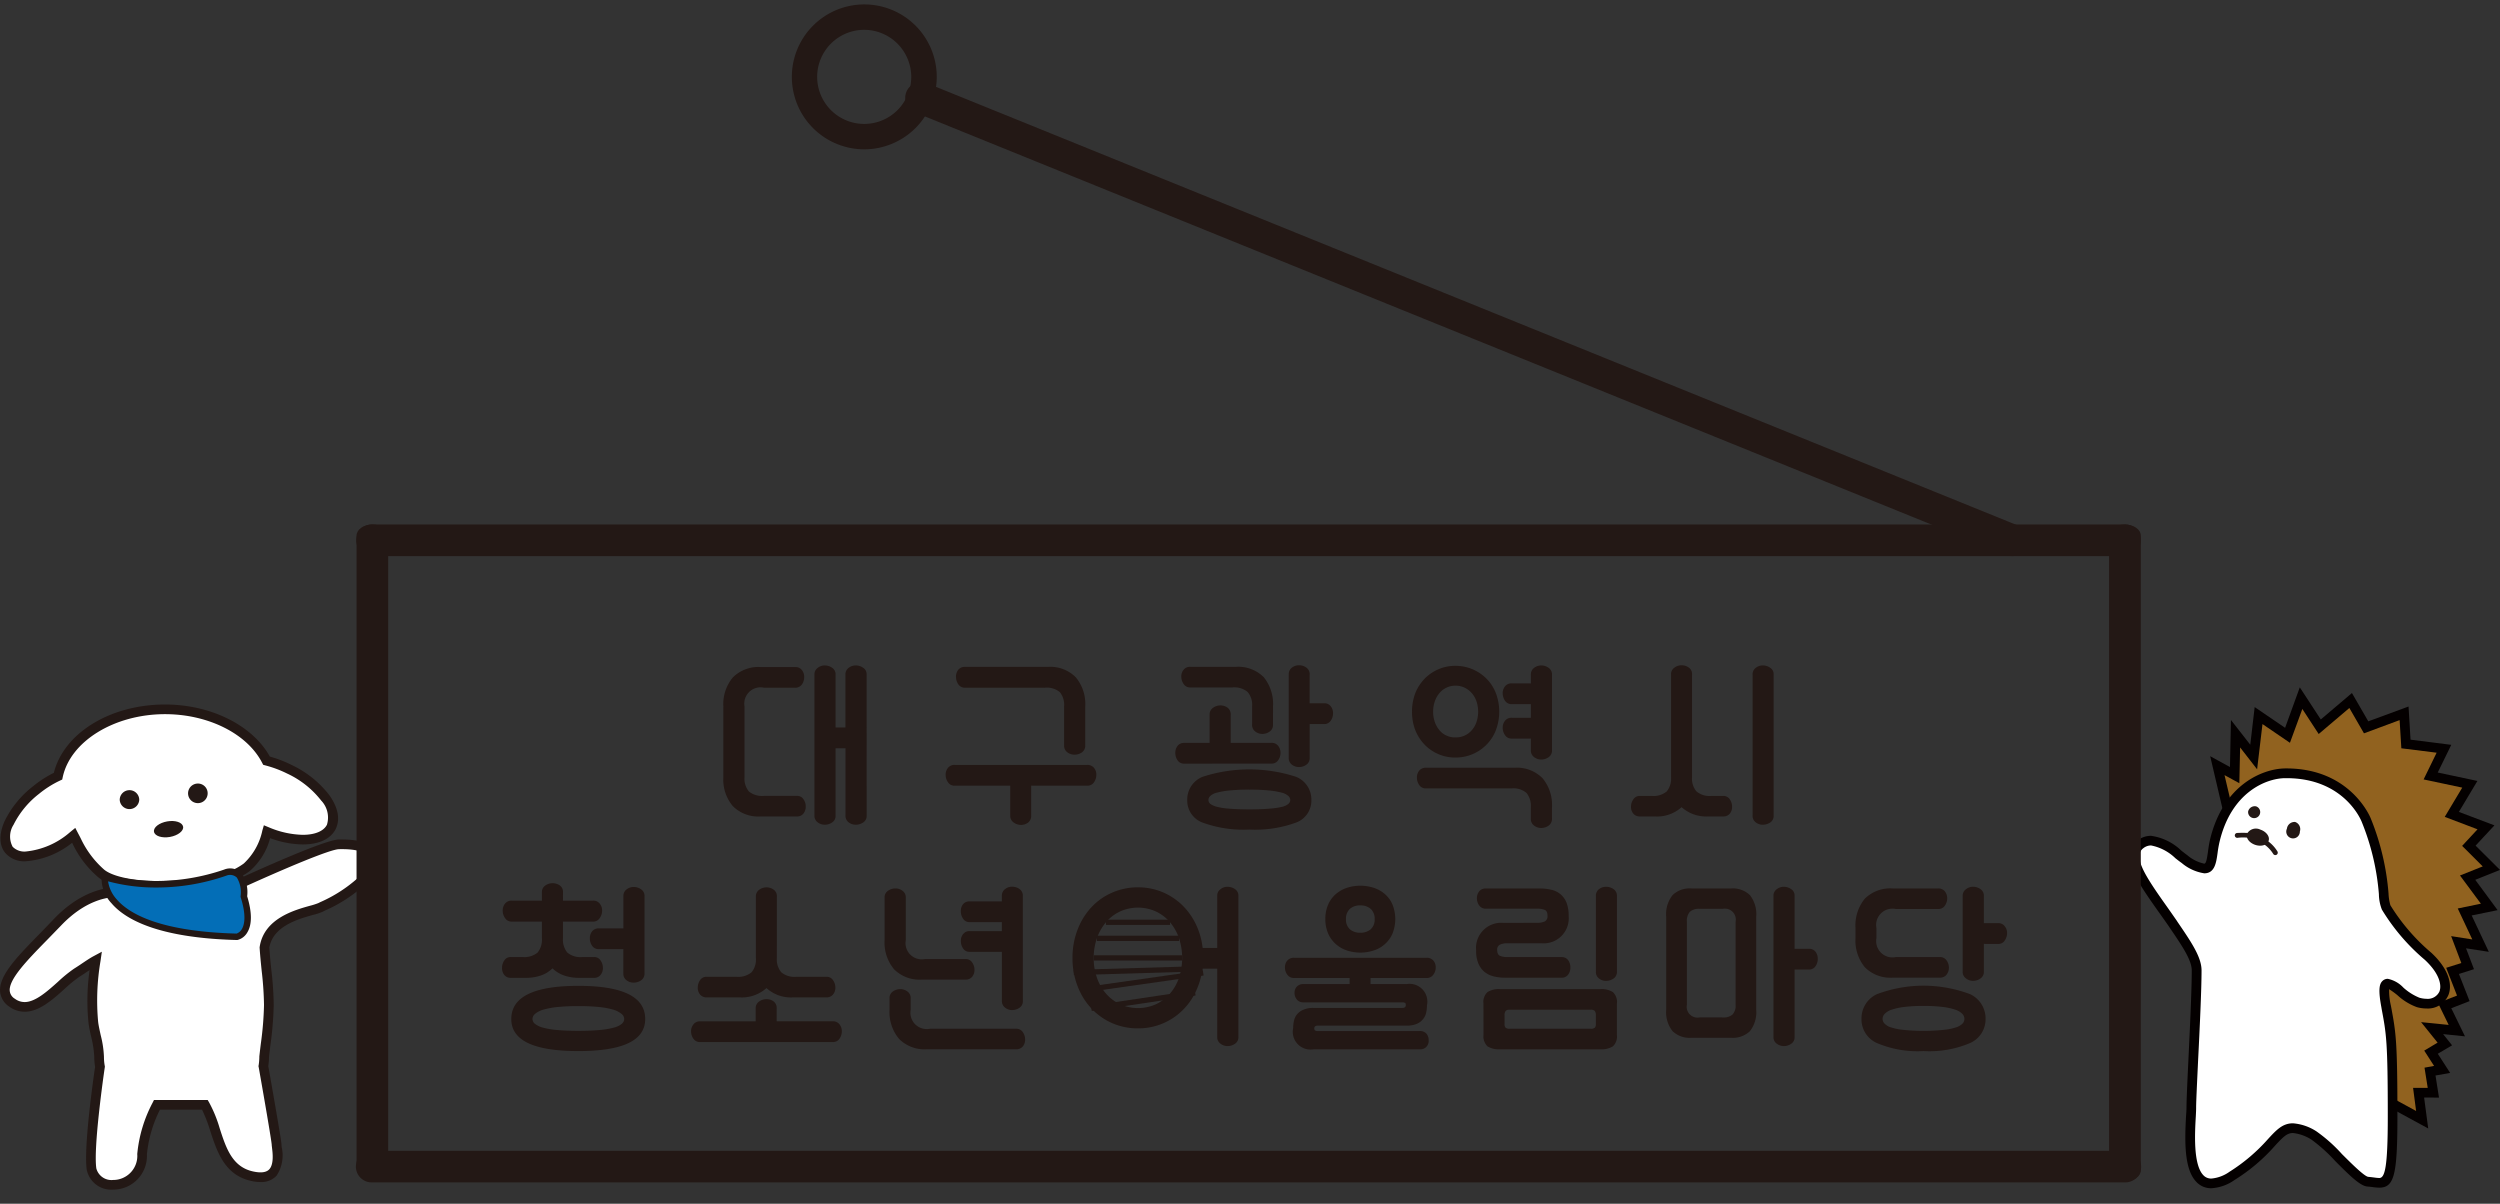 <svg id="a7444ed3-be12-4109-9e88-f5b2edfbccfb" data-name="레이어 1" xmlns="http://www.w3.org/2000/svg" width="270" height="130" viewBox="0 0 270 130"><rect x="0" y="0" width="270" height="130" fill="#333333" stroke="none"/><path d="M31.234,83.063a12.376,12.376,0,0,0-2.446-.9c-1.667-3.249-5.944-5.55-10.959-5.55-5.849,0-10.69,3.128-11.566,7.224a11.554,11.554,0,0,0-2.384,1.494c-2.721,2.2-4.023,5.087-2.916,6.45s4.209.7,6.924-1.494a.5.5,0,0,0,.074-.059c.106.195.212.394.317.6a10.665,10.665,0,0,0,2.6,3.47c.991.863,3.6,1.485,7.32,1.363,3.259-.1,6.317-.41,8.449-1.985a7.434,7.434,0,0,0,2.188-3.838c3.127,1.3,6.134,1.1,6.934-.536C36.661,87.528,34.62,84.737,31.234,83.063Z" style="fill:#fff"/><path d="M17.269,96.194c-3.18,0-5.637-.547-6.728-1.511a10.936,10.936,0,0,1-2.732-3.628.067.067,0,0,1-.016-.037,9.094,9.094,0,0,1-5.032,2,2.7,2.7,0,0,1-2.2-.911c-.664-.821-.686-2.047-.048-3.454a10.743,10.743,0,0,1,3.044-3.726,11.783,11.783,0,0,1,2.257-1.46c1.086-4.295,6.08-7.381,12.019-7.381,4.941,0,9.45,2.255,11.311,5.624a12.6,12.6,0,0,1,2.326.895,11.142,11.142,0,0,1,4.067,3.232c.975,1.347,1.234,2.653.716,3.7C35.717,90.6,34.456,91.2,32.7,91.2h0a10.433,10.433,0,0,1-3.528-.68,7.016,7.016,0,0,1-2.215,3.564c-2.341,1.737-5.737,1.991-8.733,2.091C17.9,96.184,17.58,96.194,17.269,96.194ZM8.13,89.412l.295.569c.106.2.216.4.317.611A10.3,10.3,0,0,0,11.226,93.9c.691.605,2.642,1.254,6.043,1.254.3,0,.607-.013.923-.022,3.524-.116,6.255-.479,8.143-1.879a6.757,6.757,0,0,0,2-3.564l.164-.56.537.221a9.864,9.864,0,0,0,3.665.811c1.313,0,2.268-.4,2.61-1.094a2.652,2.652,0,0,0-.627-2.612A9.984,9.984,0,0,0,31,83.538a12.176,12.176,0,0,0-2.342-.875l-.231-.062-.112-.21c-1.612-3.15-5.832-5.261-10.488-5.261-5.475,0-10.226,2.922-11.054,6.808l-.053.252-.237.111a10.921,10.921,0,0,0-2.273,1.438,9.71,9.71,0,0,0-2.748,3.338,2.341,2.341,0,0,0-.095,2.374,1.779,1.779,0,0,0,1.392.515,8.56,8.56,0,0,0,4.805-2.09Z" style="fill:#231815"/><path d="M36.577,91.193c-1.393.031-8.913,3.433-11.85,4.78a4.471,4.471,0,0,0-.766-.069H15.255a4.113,4.113,0,0,0-2.105.584.309.309,0,0,1-.031-.084s-3.265-.625-6.929,3.217-7.321,6.935-4.879,8.672,5-1.98,6.956-3.218c.839-.536,1.455-1,2.068-1.336a25.461,25.461,0,0,0-.254,6.7,30.73,30.73,0,0,1,.623,3.706A5.715,5.715,0,0,0,10.8,115.2c-.2,1.363-1.239,8.813-.908,11.066.364,2.475,5.338,2.475,5.454-1.611a14.385,14.385,0,0,1,1.6-5.333h5.178c1.487,2.5,1.423,6.835,5.01,7.681,3.649.868,2.732-2.848,2.732-3.343s-1.435-8.524-1.435-8.524h0a5.123,5.123,0,0,0,.09-1,54.262,54.262,0,0,0,.511-5.6c0-2.086-.359-4.149-.474-6.228.521-3.375,5.094-3.839,6.033-4.312a16.5,16.5,0,0,0,4.466-2.849C40.178,93.92,41.913,91.066,36.577,91.193Z" style="fill:#fff"/><path d="M12.222,128.479a2.7,2.7,0,0,1-2.852-2.138c-.343-2.295.659-9.493.9-11.13a6.5,6.5,0,0,1-.09-1.069,10.811,10.811,0,0,0-.322-2.122c-.115-.5-.231-1.022-.294-1.516a23.249,23.249,0,0,1,.116-5.739c-.069.047-.138.1-.217.142-.274.19-.574.391-.918.606a14.438,14.438,0,0,0-1.6,1.317c-1.271,1.142-2.727,2.437-4.278,2.437a2.825,2.825,0,0,1-1.655-.542,2.181,2.181,0,0,1-1-1.611c-.159-1.743,1.84-3.791,4.372-6.371.469-.484.949-.978,1.429-1.485,2.942-3.085,5.717-3.422,6.766-3.422a3.6,3.6,0,0,1,.606.042,4.608,4.608,0,0,1,2.073-.5h8.706a5.124,5.124,0,0,1,.692.053c3.908-1.8,10.5-4.728,11.913-4.766.116,0,.232,0,.342,0,2.073,0,3.287.463,3.713,1.422.576,1.284-.633,2.822-1.176,3.422a15.875,15.875,0,0,1-4.4,2.853l-.221.116a6.189,6.189,0,0,1-1.04.337c-1.607.453-4.3,1.212-4.7,3.527.053.8.132,1.612.217,2.395a36.044,36.044,0,0,1,.258,3.808,37.111,37.111,0,0,1-.353,4.29c-.053.448-.111.9-.159,1.338a6.056,6.056,0,0,1-.078.968c.015.08.036.164.046.247l.164.917c.132.764.312,1.78.491,2.822.728,4.181.728,4.428.728,4.533,0,.048.011.121.021.226a3.988,3.988,0,0,1-.543,3.076,2.227,2.227,0,0,1-1.746.7h0a4.576,4.576,0,0,1-1.113-.148c-2.768-.658-3.581-3.142-4.3-5.332a15.918,15.918,0,0,0-.9-2.339H17.275a13.7,13.7,0,0,0-1.409,4.825A3.638,3.638,0,0,1,12.222,128.479ZM11,102.786l-.148,1.022a25.356,25.356,0,0,0-.252,6.559c.057.453.168.927.273,1.421a11.012,11.012,0,0,1,.354,2.354,5.252,5.252,0,0,0,.085.964l.015.084-.011.089c-.132.88-1.244,8.671-.912,10.909a1.689,1.689,0,0,0,1.819,1.248,2.6,2.6,0,0,0,2.6-2.8,14.754,14.754,0,0,1,1.656-5.538l.148-.295h5.806l.153.263a14.15,14.15,0,0,1,1.14,2.789c.684,2.122,1.344,4.129,3.533,4.645.891.21,1.509.136,1.835-.227.495-.558.353-1.753.29-2.258-.016-.158-.037-.285-.037-.353-.011-.416-.875-5.4-1.413-8.434l-.022-.09.022-.089a6.512,6.512,0,0,0,.074-.906v-.057c.052-.453.105-.917.163-1.38a35.477,35.477,0,0,0,.342-4.159,35.707,35.707,0,0,0-.252-3.7c-.085-.821-.169-1.663-.222-2.507v-.051l.011-.054c.474-3.022,3.712-3.938,5.463-4.422a7.376,7.376,0,0,0,.854-.274l.222-.109a15.306,15.306,0,0,0,4.082-2.628c.628-.685,1.26-1.707,1-2.3-.138-.294-.67-.794-2.759-.794-.1,0-.2,0-.321.006-.881.02-5.342,1.832-11.644,4.727l-.149.073-.168-.032a3.642,3.642,0,0,0-.665-.062H15.255a3.48,3.48,0,0,0-1.835.515l-.554.328-.127-.379h-.163c-.918,0-3.344.294-6.007,3.1-.485.5-.97,1-1.44,1.484-2.156,2.2-4.192,4.285-4.076,5.548a1.112,1.112,0,0,0,.559.853,1.757,1.757,0,0,0,1.054.353c1.15,0,2.442-1.158,3.577-2.173a15.109,15.109,0,0,1,1.739-1.422c.338-.212.623-.4.9-.59.426-.285.806-.543,1.2-.758Z" style="fill:#231815"/><path d="M11.321,94.725s-.87,6.071,14.27,6.445c0,0,1.988-.374.744-4.339,0,0,.374-3.216-1.983-2.6A22.237,22.237,0,0,1,11.321,94.725Z" style="fill:#036eb7"/><path d="M25.618,101.522h-.033c-8.6-.221-12.107-2.28-13.542-3.969a3.915,3.915,0,0,1-1.07-2.875l.058-.4.39.116a19.246,19.246,0,0,0,5.411.753,22.613,22.613,0,0,0,7.393-1.238l.037-.016a1.729,1.729,0,0,1,1.846.426,3.634,3.634,0,0,1,.586,2.475c.527,1.727.537,3.044.02,3.9a1.7,1.7,0,0,1-1.06.822ZM11.674,95.184a3.663,3.663,0,0,0,.928,1.943c1.351,1.573,4.694,3.485,12.952,3.7a1.1,1.1,0,0,0,.581-.51c.269-.474.474-1.453-.127-3.371l-.026-.073,0-.074a3.06,3.06,0,0,0-.4-2.017,1.058,1.058,0,0,0-1.127-.215,22.938,22.938,0,0,1-7.626,1.285A19.676,19.676,0,0,1,11.674,95.184Z" style="fill:#231815"/><path d="M22.427,85.68a1.058,1.058,0,1,1-1.054-1.057A1.05,1.05,0,0,1,22.427,85.68Z" style="fill:#231815"/><path d="M15.038,86.36a1.055,1.055,0,0,1-2.109,0,1.055,1.055,0,0,1,2.109,0Z" style="fill:#231815"/><path d="M18.345,90.392c-.865.147-1.635-.1-1.714-.568s.559-.958,1.425-1.112,1.634.1,1.719.564S19.215,90.239,18.345,90.392Z" style="fill:#231815"/><polygon points="251.901 115.654 241.913 118.275 242.44 116.102 240.752 114.853 241.607 112.63 239.708 111.146 240.91 108.873 239.244 107.429 240.584 105.36 239.022 103.728 240.178 101.848 238.938 99.947 240.214 97.678 239.002 95.499 240.52 94.015 244.275 94.246 241.11 89.729 239.476 82.695 241.343 83.717 241.437 79.241 243.4 81.759 243.916 77.283 247.049 79.415 248.514 75.397 250.529 78.493 253.874 75.655 255.541 78.552 259.637 77.035 259.844 80.346 263.945 80.868 262.51 83.801 266.742 84.706 264.795 87.955 268.482 89.349 266.631 91.34 269.066 93.768 266.498 94.783 268.836 97.947 266.192 98.494 267.901 102.128 265.528 101.754 266.508 104.34 264.88 104.855 266.039 107.819 264.019 108.604 265.349 111.31 262.67 111.041 264.046 112.746 262.554 113.632 263.757 115.496 262.438 115.726 262.801 118.012 261.209 118.012 261.594 120.929 251.901 115.654" style="fill:#91621f"/><path d="M262.248,121.876l-10.41-5.664-10.643,2.78.654-2.675-1.729-1.274.859-2.243-1.935-1.506,1.212-2.3-1.7-1.475,1.366-2.095-1.556-1.632,1.2-1.938-1.234-1.884,1.287-2.3-1.266-2.273,1.978-1.927,2.907.178-2.6-3.712L238.7,81.669l2.137,1.173.105-5.085,2.088,2.674.475-4.065,3.286,2.238,1.587-4.369,2.267,3.468,3.365-2.855,1.766,3.056,4.346-1.6.216,3.58,4.4.558-1.461,2.99,4.282.911-2,3.343,3.84,1.453-2.036,2.19L270,93.952l-2.673,1.068,2.415,3.275-2.8.573,1.85,3.928-2.461-.379.859,2.254-1.625.516,1.15,2.932-1.978.769,1.483,3.038-2.363-.243.969,1.211-1.544.911,1.335,2.07-1.582.279.378,2.385-1.608-.006ZM251.975,115.1l8.965,4.886-.328-2.5,1.582,0-.347-2.179,1.033-.19-1.064-1.653,1.444-.859-1.783-2.215,2.979.3-1.153-2.369,2.055-.8-1.169-3,1.634-.515-1.1-2.905,2.283.357-1.57-3.343,2.5-.516-2.258-3.049,2.457-.979-2.225-2.217,1.661-1.789-3.539-1.344,1.889-3.158-4.172-.885,1.407-2.886-3.812-.477-.185-3.043L255.309,79.2l-1.578-2.737-3.313,2.811-1.766-2.706-1.339,3.654L244.348,78.2l-.58,4.885-1.835-2.363-.084,3.864-1.6-.873,1.362,5.791,3.722,5.323-4.6-.28-1.071,1.037,1.16,2.09-1.265,2.254,1.25,1.907-1.123,1.821,1.57,1.642-1.318,2.027,1.635,1.417-1.187,2.263,1.863,1.449-.855,2.211,1.645,1.221-.406,1.653Z" style="fill:#040000"/><path d="M255.556,88.572s-1.961-5.13-8.781-5.056c-2.394.032-6.275,1.79-7.579,7.3-.527,2.2.09,4.286-3.274,1.959-1.2-.833-3.086-2.8-4.726-1.611-2.019,1.463.929,4.865,3.491,8.613,1.487,2.192,2.554,3.75,2.554,5.034,0,3.584-.581,13.057-.581,14.847s-1.276,10.908,4.419,7.328,4.651-6.65,8.833-4.348c1.419.778,4.747,4.916,5.817,4.991,1.974.127,2.674,1.273,2.674-7.034s-.164-9.034-.7-11.889c-.929-4.991,1.55-.947,3.458-.442,2.806.753,4.334-1.952,1.076-4.98A21.924,21.924,0,0,1,257.7,98C257.237,97.111,257.8,94.357,255.556,88.572Z" style="fill:#fff"/><path d="M238.832,128.33a2.157,2.157,0,0,1-1.64-.7c-1.307-1.378-1.249-4.374-1.1-7.08.026-.369.048-.7.048-.895,0-.759.094-2.833.21-5.244.163-3.35.359-7.518.359-9.6,0-1.122-1.014-2.617-2.427-4.691l-.031-.048c-.385-.558-.781-1.116-1.165-1.653-2.326-3.291-4.33-6.134-2.2-7.676a2.355,2.355,0,0,1,1.424-.474,5.88,5.88,0,0,1,3.27,1.595c.227.179.443.348.633.485a4.16,4.16,0,0,0,1.846.926c.205,0,.289-.5.4-1.278.052-.391.115-.844.221-1.307,1.435-6.012,5.754-7.665,8.09-7.7h.157c6.967,0,9.093,5.339,9.115,5.4a27.206,27.206,0,0,1,1.919,8.093,5.432,5.432,0,0,0,.2,1.284,21.512,21.512,0,0,0,4.43,5.139c1.667,1.547,2.354,3.254,1.837,4.56a2.409,2.409,0,0,1-2.363,1.451h0a3.876,3.876,0,0,1-1.045-.146,6.3,6.3,0,0,1-2.109-1.3,9.4,9.4,0,0,0-.887-.641,7.391,7.391,0,0,0,.19,1.774l.032.163c.517,2.791.675,3.633.675,11.825,0,6.312-.348,7.675-1.968,7.675a5.4,5.4,0,0,1-.679-.057c-.179-.026-.375-.048-.58-.063-.76-.049-1.824-1.08-3.5-2.764a17.111,17.111,0,0,0-2.532-2.286,4.608,4.608,0,0,0-2.024-.731c-.643,0-1.055.416-1.941,1.374a19.5,19.5,0,0,1-4.345,3.685A4.851,4.851,0,0,1,238.832,128.33Zm-6.518-37.021a1.338,1.338,0,0,0-.811.278c-1.208.869.115,2.933,2.446,6.218.39.549.781,1.112,1.171,1.674l.031.054c1.514,2.221,2.616,3.836,2.616,5.275,0,2.111-.2,6.3-.369,9.655-.111,2.39-.216,4.454-.216,5.192,0,.225-.016.547-.037.958-.095,1.664-.3,5.138.807,6.3a1.135,1.135,0,0,0,.88.37,3.974,3.974,0,0,0,1.968-.743,19.039,19.039,0,0,0,4.129-3.506c.923-1,1.582-1.717,2.711-1.717a5.417,5.417,0,0,1,2.526.864,16.479,16.479,0,0,1,2.769,2.464c.9.894,2.394,2.4,2.833,2.453.224.021.448.047.653.074a4.925,4.925,0,0,0,.536.053c.6,0,.924-1.06.924-6.634,0-8.1-.153-8.92-.664-11.631l-.026-.162c-.343-1.844-.227-2.454.057-2.791a.811.811,0,0,1,.633-.294,3.188,3.188,0,0,1,1.682.947,5.873,5.873,0,0,0,1.736,1.095,2.893,2.893,0,0,0,.77.115h0a1.385,1.385,0,0,0,1.392-.789c.263-.7,0-1.948-1.582-3.422a22.018,22.018,0,0,1-4.636-5.424,4.745,4.745,0,0,1-.322-1.663,26.159,26.159,0,0,0-1.856-7.813c-.074-.188-1.909-4.717-8.133-4.717h-.153c-2.024.022-5.8,1.5-7.071,6.886a11.846,11.846,0,0,0-.212,1.211c-.142,1.022-.3,2.179-1.433,2.179a4.925,4.925,0,0,1-2.441-1.116c-.212-.146-.439-.325-.681-.515A5.2,5.2,0,0,0,232.314,91.309Z" style="fill:#040000"/><path d="M246.986,89.5a.735.735,0,1,0,1.4.305.821.821,0,0,0-.506-1.031A.831.831,0,0,0,246.986,89.5Z" style="fill:#231815"/><path d="M242.8,87.633a.653.653,0,1,0,.854-.547A.735.735,0,0,0,242.8,87.633Z" style="fill:#231815"/><path d="M245.013,90.8c-.148.458-.779.664-1.435.449s-1.043-.744-.9-1.2a1.094,1.094,0,0,1,1.435-.453C244.76,89.813,245.16,90.351,245.013,90.8Z" style="fill:#231815"/><path d="M245.736,92.351a.278.278,0,0,1-.217-.11,3.436,3.436,0,0,0-1.054-1.091,2.257,2.257,0,0,1-.486-.384,4.729,4.729,0,0,0-2.341-.279.263.263,0,1,1-.031-.526c.369-.022,2.252-.1,2.762.447a1.613,1.613,0,0,0,.375.3,3.927,3.927,0,0,1,1.209,1.231.267.267,0,0,1-.064.364A.3.3,0,0,1,245.736,92.351Z" style="fill:#231815"/><path d="M80.407,76.3v7.645a2.172,2.172,0,0,0,.468,1.527,2.244,2.244,0,0,0,1.635.483h3.555a.8.8,0,0,1,.707.358,1.336,1.336,0,0,1,.247.8,1.164,1.164,0,0,1-.247.748.845.845,0,0,1-.707.316H82.172a3.894,3.894,0,0,1-3.026-1.116,4.436,4.436,0,0,1-1.023-3.138V76.319a4.493,4.493,0,0,1,1.023-3.154,3.9,3.9,0,0,1,3.026-1.123h3.7a.864.864,0,0,1,.733.324,1.2,1.2,0,0,1,.248.762,1.339,1.339,0,0,1-.248.793.85.85,0,0,1-.733.351H82.51a1.757,1.757,0,0,0-2.1,2.032ZM93.6,88.086a.827.827,0,0,1-.369.737,1.446,1.446,0,0,1-.812.248,1.245,1.245,0,0,1-.764-.258.879.879,0,0,1-.343-.727V80.81H90.242v7.276a.828.828,0,0,1-.37.737,1.394,1.394,0,0,1-.791.248,1.251,1.251,0,0,1-.77-.258.876.876,0,0,1-.353-.727V72.855a.86.86,0,0,1,.353-.724,1.239,1.239,0,0,1,.77-.264,1.345,1.345,0,0,1,.791.256.819.819,0,0,1,.37.732v5.712h1.065V72.855a.863.863,0,0,1,.343-.724,1.233,1.233,0,0,1,.764-.264,1.394,1.394,0,0,1,.812.256.818.818,0,0,1,.369.732Z" style="fill:#231815"/><path d="M111.368,84.855v3.231a.914.914,0,0,1-.327.749,1.267,1.267,0,0,1-.781.257,1.347,1.347,0,0,1-.791-.269.872.872,0,0,1-.364-.737V84.855H103.1a.818.818,0,0,1-.716-.37,1.348,1.348,0,0,1-.253-.811,1.128,1.128,0,0,1,.253-.747.871.871,0,0,1,.716-.317h14.33a.9.9,0,0,1,.722.317,1.166,1.166,0,0,1,.253.747,1.4,1.4,0,0,1-.253.811.841.841,0,0,1-.722.37Zm5.838-8.551a4.507,4.507,0,0,0-1.023-3.156,3.882,3.882,0,0,0-3.022-1.125h-8.934a.884.884,0,0,0-.733.311,1.177,1.177,0,0,0-.247.753,1.433,1.433,0,0,0,.247.814.839.839,0,0,0,.733.371h8.617a2.207,2.207,0,0,1,1.619.481,2.155,2.155,0,0,1,.46,1.53v4.222a.876.876,0,0,0,.347.742,1.276,1.276,0,0,0,.775.258,1.386,1.386,0,0,0,.808-.253.865.865,0,0,0,.353-.747Z" style="fill:#231815"/><path d="M127.906,82.474a.83.83,0,0,1-.728-.358,1.438,1.438,0,0,1-.247-.8,1.248,1.248,0,0,1,.247-.764.882.882,0,0,1,.728-.321h2.732V77.189a.848.848,0,0,1,.369-.744,1.333,1.333,0,0,1,.791-.26,1.316,1.316,0,0,1,.78.245.9.9,0,0,1,.339.759v3.037h4.4a.878.878,0,0,1,.722.321,1.2,1.2,0,0,1,.258.764,1.374,1.374,0,0,1-.258.8.827.827,0,0,1-.722.358Zm9.577-4.218a.853.853,0,0,1-.358.753,1.337,1.337,0,0,1-.8.254,1.227,1.227,0,0,1-.76-.265.868.868,0,0,1-.337-.742V76.283a2.153,2.153,0,0,0-.474-1.54,2.215,2.215,0,0,0-1.63-.5h-4.567a.8.8,0,0,1-.723-.368,1.361,1.361,0,0,1-.253-.811,1.1,1.1,0,0,1,.253-.734.849.849,0,0,1,.723-.311h4.9a3.9,3.9,0,0,1,3.022,1.111,4.584,4.584,0,0,1,1.007,3.17Zm-2.552,11.336a12.877,12.877,0,0,1-5.053-.753,2.527,2.527,0,0,1-1.656-2.437,2.641,2.641,0,0,1,1.656-2.507,16.32,16.32,0,0,1,10.094,0,2.64,2.64,0,0,1,1.656,2.507,2.525,2.525,0,0,1-1.656,2.437A12.81,12.81,0,0,1,134.931,89.592Zm0-4.311a19.751,19.751,0,0,0-2.12.088,7.9,7.9,0,0,0-1.361.232,1.565,1.565,0,0,0-.728.358.59.59,0,0,0-.211.443.531.531,0,0,0,.211.42,2.015,2.015,0,0,0,.728.317,7.242,7.242,0,0,0,1.361.2c.559.048,1.265.074,2.12.074s1.549-.026,2.109-.074a8.517,8.517,0,0,0,1.36-.188,1.69,1.69,0,0,0,.734-.322.572.572,0,0,0,.215-.426.614.614,0,0,0-.215-.443,1.618,1.618,0,0,0-.734-.358,7.958,7.958,0,0,0-1.36-.232A19.676,19.676,0,0,0,134.931,85.281Zm6.512-7.082v3.654a.831.831,0,0,1-.358.737,1.339,1.339,0,0,1-.8.252,1.24,1.24,0,0,1-.765-.263.864.864,0,0,1-.337-.726v-9a.884.884,0,0,1,.337-.745,1.243,1.243,0,0,1,.765-.26,1.333,1.333,0,0,1,.8.252.855.855,0,0,1,.358.753v3.1h1.551a.85.85,0,0,1,.722.319,1.178,1.178,0,0,1,.253.763,1.367,1.367,0,0,1-.253.806.827.827,0,0,1-.722.358Z" style="fill:#231815"/><path d="M152.5,76.862a5.413,5.413,0,0,1,.358-2.014,4.877,4.877,0,0,1,1.008-1.556,4.68,4.68,0,0,1,1.491-1.015,4.541,4.541,0,0,1,1.831-.367,4.7,4.7,0,0,1,3.348,1.382,4.543,4.543,0,0,1,1.013,1.556,5.673,5.673,0,0,1,0,4.025,4.5,4.5,0,0,1-1.013,1.558,4.614,4.614,0,0,1-1.507,1.021,4.7,4.7,0,0,1-1.841.364,4.576,4.576,0,0,1-3.322-1.385,4.831,4.831,0,0,1-1.008-1.558A5.372,5.372,0,0,1,152.5,76.862Zm15.113,11.551a.863.863,0,0,1-.369.758,1.408,1.408,0,0,1-.79.253,1.284,1.284,0,0,1-.776-.263.878.878,0,0,1-.348-.748V87.18a2.188,2.188,0,0,0-.469-1.542,2.161,2.161,0,0,0-1.614-.49h-9.245a.824.824,0,0,1-.727-.368,1.354,1.354,0,0,1-.248-.8,1.157,1.157,0,0,1,.248-.749.879.879,0,0,1,.727-.314h9.562a3.886,3.886,0,0,1,3.027,1.126,4.5,4.5,0,0,1,1.022,3.148ZM154.78,76.862a3.263,3.263,0,0,0,.174,1.094,2.691,2.691,0,0,0,.491.886,2,2,0,0,0,.755.589,2.191,2.191,0,0,0,.991.21,2.263,2.263,0,0,0,1.007-.21,2.165,2.165,0,0,0,.77-.589,2.542,2.542,0,0,0,.5-.886,3.542,3.542,0,0,0,0-2.187,2.611,2.611,0,0,0-.5-.893,2.432,2.432,0,0,0-.77-.6,2.284,2.284,0,0,0-1.007-.224,2.233,2.233,0,0,0-1.746.821,2.767,2.767,0,0,0-.491.893A3.261,3.261,0,0,0,154.78,76.862Zm12.836,4.159a.863.863,0,0,1-.369.758,1.371,1.371,0,0,1-.79.253,1.279,1.279,0,0,1-.776-.264.879.879,0,0,1-.348-.747V79.768h-2.062a.834.834,0,0,1-.728-.368,1.4,1.4,0,0,1-.253-.811,1.169,1.169,0,0,1,.253-.748.875.875,0,0,1,.728-.322h2.062V76.048h-2.062a.831.831,0,0,1-.728-.365,1.426,1.426,0,0,1-.253-.816,1.159,1.159,0,0,1,.253-.743.864.864,0,0,1,.728-.319h2.062v-.932a.872.872,0,0,1,.348-.742,1.266,1.266,0,0,1,.776-.264,1.353,1.353,0,0,1,.79.256.85.85,0,0,1,.369.75Z" style="fill:#231815"/><path d="M182.741,83.927a2.125,2.125,0,0,0,.47,1.538,2.194,2.194,0,0,0,1.63.494h1.244a.816.816,0,0,1,.733.368,1.381,1.381,0,0,1,.248.812,1.131,1.131,0,0,1-.248.737.891.891,0,0,1-.733.3H184.5a4.015,4.015,0,0,1-2.89-1,3.95,3.95,0,0,1-2.905,1H177.12a.893.893,0,0,1-.717-.3,1.1,1.1,0,0,1-.254-.737,1.346,1.346,0,0,1,.254-.812.819.819,0,0,1,.717-.368h1.256a2.236,2.236,0,0,0,1.629-.483,2.153,2.153,0,0,0,.469-1.527V72.839a.84.84,0,0,1,.358-.729,1.287,1.287,0,0,1,.781-.26,1.3,1.3,0,0,1,.775.244.837.837,0,0,1,.353.745Zm8.813,4.159a.837.837,0,0,1-.364.737,1.427,1.427,0,0,1-.806.248,1.2,1.2,0,0,1-.765-.258.859.859,0,0,1-.338-.727V72.855a.843.843,0,0,1,.338-.724,1.189,1.189,0,0,1,.765-.264,1.376,1.376,0,0,1,.806.256.827.827,0,0,1,.364.732Z" style="fill:#231815"/><path d="M60.8,97.269h3.248a.844.844,0,0,1,.717.315,1.158,1.158,0,0,1,.264.764,1.357,1.357,0,0,1-.264.809.8.8,0,0,1-.717.376H60.8v1.794a2.21,2.21,0,0,0,.464,1.543,2.185,2.185,0,0,0,1.623.49h1.251a.8.8,0,0,1,.722.368,1.4,1.4,0,0,1,.253.811,1.139,1.139,0,0,1-.253.753.847.847,0,0,1-.722.315H62.576a4.888,4.888,0,0,1-1.677-.263,3.47,3.47,0,0,1-1.235-.763,3.247,3.247,0,0,1-1.223.763,4.95,4.95,0,0,1-1.688.263H55.172a.843.843,0,0,1-.707-.315,1.133,1.133,0,0,1-.243-.753,1.387,1.387,0,0,1,.243-.811.793.793,0,0,1,.707-.368h1.254a2.267,2.267,0,0,0,1.63-.479,2.172,2.172,0,0,0,.47-1.538v-1.81h-3.26a.822.822,0,0,1-.717-.376,1.358,1.358,0,0,1-.258-.809,1.159,1.159,0,0,1,.258-.764.872.872,0,0,1,.717-.315h3.26v-.9a.845.845,0,0,1,.358-.727,1.351,1.351,0,0,1,.78-.258,1.4,1.4,0,0,1,.786.237.849.849,0,0,1,.354.748Zm1.661,16.247c-4.826,0-7.241-1.148-7.241-3.465,0-2.379,2.415-3.58,7.241-3.58s7.22,1.2,7.22,3.58C69.685,112.368,67.28,113.516,62.465,113.516Zm0-4.854a21.226,21.226,0,0,0-2.284.1,8.663,8.663,0,0,0-1.539.294,2.475,2.475,0,0,0-.865.453.751.751,0,0,0-.264.537.688.688,0,0,0,.264.527,2.409,2.409,0,0,0,.865.411,8.574,8.574,0,0,0,1.539.258c.623.057,1.387.09,2.284.09s1.65-.033,2.284-.09a8.73,8.73,0,0,0,1.529-.253,2.23,2.23,0,0,0,.864-.406.691.691,0,0,0,.275-.537.726.726,0,0,0-.275-.537,2.576,2.576,0,0,0-.864-.453,8.288,8.288,0,0,0-1.529-.294A21.451,21.451,0,0,0,62.465,108.662Zm7.145-3.517a.839.839,0,0,1-.369.731,1.375,1.375,0,0,1-.811.247,1.23,1.23,0,0,1-.76-.252.865.865,0,0,1-.343-.726v-2.638H64.675a.833.833,0,0,1-.729-.364,1.378,1.378,0,0,1-.241-.8,1.182,1.182,0,0,1,.241-.758.885.885,0,0,1,.729-.321h2.652V96.805a.867.867,0,0,1,.343-.748,1.181,1.181,0,0,1,.76-.263,1.374,1.374,0,0,1,.811.254.859.859,0,0,1,.369.757Z" style="fill:#231815"/><path d="M75.612,112.546a.833.833,0,0,1-.717-.358,1.34,1.34,0,0,1-.258-.8,1.127,1.127,0,0,1,.258-.759.864.864,0,0,1,.717-.326h6v-1.391a.874.874,0,0,1,.369-.747,1.358,1.358,0,0,1,.8-.257,1.263,1.263,0,0,1,.77.247.891.891,0,0,1,.332.757V110.3H89.94a.873.873,0,0,1,.723.326,1.177,1.177,0,0,1,.254.759,1.406,1.406,0,0,1-.254.8.842.842,0,0,1-.723.358ZM83.9,103.46A2.158,2.158,0,0,0,84.372,105a2.2,2.2,0,0,0,1.63.494h3.237a.814.814,0,0,1,.728.365,1.443,1.443,0,0,1,.254.816,1.139,1.139,0,0,1-.254.731.884.884,0,0,1-.728.311H85.663a3.921,3.921,0,0,1-2.884-1.006,3.982,3.982,0,0,1-2.916,1.006H76.335a.893.893,0,0,1-.733-.311,1.131,1.131,0,0,1-.243-.731,1.432,1.432,0,0,1,.243-.816.821.821,0,0,1,.733-.365h3.2a2.238,2.238,0,0,0,1.635-.49,2.12,2.12,0,0,0,.464-1.525v-6.64a.867.867,0,0,1,.358-.742,1.326,1.326,0,0,1,.786-.263,1.342,1.342,0,0,1,.77.243.852.852,0,0,1,.354.762Z" style="fill:#231815"/><path d="M95.536,96.936a.83.83,0,0,1,.37-.731,1.361,1.361,0,0,1,.812-.253,1.194,1.194,0,0,1,.758.258.852.852,0,0,1,.349.726v4.606a1.754,1.754,0,0,0,2.078,2.034h4.366a.81.81,0,0,1,.723.368,1.39,1.39,0,0,1,.253.812,1.133,1.133,0,0,1-.253.735.871.871,0,0,1-.723.306H99.587a3.881,3.881,0,0,1-3.027-1.116,4.488,4.488,0,0,1-1.024-3.159Zm.533,10.894a.845.845,0,0,1,.375-.759,1.386,1.386,0,0,1,.79-.248,1.292,1.292,0,0,1,.771.259.869.869,0,0,1,.347.748v1.231a1.765,1.765,0,0,0,2.089,2.044h9.292a.819.819,0,0,1,.728.363,1.375,1.375,0,0,1,.252.794,1.173,1.173,0,0,1-.252.759.892.892,0,0,1-.728.3h-9.609a3.888,3.888,0,0,1-3.032-1.127,4.513,4.513,0,0,1-1.023-3.148Zm14.4.253a.856.856,0,0,1-.358.753,1.409,1.409,0,0,1-.8.252,1.2,1.2,0,0,1-.759-.263.872.872,0,0,1-.348-.742V102.8h-3.481a.814.814,0,0,1-.707-.363,1.411,1.411,0,0,1-.242-.817,1.114,1.114,0,0,1,.242-.735.846.846,0,0,1,.707-.326H108.2v-.97h-3.481a.808.808,0,0,1-.707-.369,1.38,1.38,0,0,1-.242-.81,1.168,1.168,0,0,1,.242-.759.882.882,0,0,1,.707-.3H108.2v-.58a.876.876,0,0,1,.348-.748,1.164,1.164,0,0,1,.759-.258,1.362,1.362,0,0,1,.8.248.87.87,0,0,1,.358.758Z" style="fill:#231815"/><path d="M115.829,103.46a8.38,8.38,0,0,1,.548-3.054,7.431,7.431,0,0,1,1.488-2.417,6.713,6.713,0,0,1,2.247-1.585,6.893,6.893,0,0,1,2.794-.573,6.781,6.781,0,0,1,2.558.484,6.927,6.927,0,0,1,2.126,1.352,7.3,7.3,0,0,1,1.528,2.076,7.921,7.921,0,0,1,.766,2.632h1.577V96.763a.849.849,0,0,1,.347-.726,1.186,1.186,0,0,1,.76-.264,1.415,1.415,0,0,1,.812.253.84.84,0,0,1,.369.737v15.226a.84.84,0,0,1-.369.737,1.414,1.414,0,0,1-.812.252,1.244,1.244,0,0,1-.76-.263.85.85,0,0,1-.347-.726v-7.371h-1.6a7.891,7.891,0,0,1-.786,2.612,6.9,6.9,0,0,1-1.52,2.033,6.768,6.768,0,0,1-4.651,1.8,6.79,6.79,0,0,1-5.041-2.157,7.288,7.288,0,0,1-1.488-2.413A8.233,8.233,0,0,1,115.829,103.46Zm2.289,0a6.361,6.361,0,0,0,.348,2.127,5.189,5.189,0,0,0,.976,1.711,4.6,4.6,0,0,0,1.508,1.153,4.735,4.735,0,0,0,3.908,0,4.709,4.709,0,0,0,1.508-1.153,5.177,5.177,0,0,0,.97-1.711,6.858,6.858,0,0,0,0-4.253,5.359,5.359,0,0,0-.97-1.729,4.637,4.637,0,0,0-1.508-1.157,4.694,4.694,0,0,0-3.908,0,4.534,4.534,0,0,0-1.508,1.157,5.371,5.371,0,0,0-.976,1.729A6.41,6.41,0,0,0,118.118,103.46Z" style="fill:#231815"/><path d="M142.313,110.768c-.242,0-.369.1-.369.293,0,.118.026.191.095.233a.46.46,0,0,0,.274.058h11.012a.932.932,0,0,1,.727.279,1.107,1.107,0,0,1,.244.747.893.893,0,0,1-.971.948H141.87a1.922,1.922,0,0,1-2.208-2.306,3.486,3.486,0,0,1,.083-.753,1.712,1.712,0,0,1,.327-.711,1.74,1.74,0,0,1,.681-.5,2.544,2.544,0,0,1,1.117-.2h9.588c.248,0,.369-.1.369-.31,0-.117-.022-.2-.084-.232a.523.523,0,0,0-.285-.058H140.784a.886.886,0,0,1-.727-.311,1.12,1.12,0,0,1-.248-.715.951.951,0,0,1,.248-.674.932.932,0,0,1,.727-.275h4.973v-.657h-6.006a.846.846,0,0,1-.718-.354,1.252,1.252,0,0,1-.258-.788,1.076,1.076,0,0,1,.258-.743.9.9,0,0,1,.718-.3h14.334a.885.885,0,0,1,.711.3,1.078,1.078,0,0,1,.26.743,1.253,1.253,0,0,1-.26.788.839.839,0,0,1-.711.354H148.02v.657h3.892a1.922,1.922,0,0,1,2.2,2.3,3.82,3.82,0,0,1-.083.774,1.633,1.633,0,0,1-.327.694,1.707,1.707,0,0,1-.665.516,2.653,2.653,0,0,1-1.128.2Zm.823-11.51a3.863,3.863,0,0,1,.3-1.547,3.142,3.142,0,0,1,.813-1.133,3.61,3.61,0,0,1,1.2-.689,4.7,4.7,0,0,1,1.466-.232,4.637,4.637,0,0,1,1.466.232,3.477,3.477,0,0,1,1.208.689,3.07,3.07,0,0,1,.807,1.133,4.22,4.22,0,0,1,0,3.095,3.13,3.13,0,0,1-.807,1.138,3.237,3.237,0,0,1-1.208.7,4.638,4.638,0,0,1-1.466.237,4.7,4.7,0,0,1-1.466-.237,3.351,3.351,0,0,1-1.2-.7,3.2,3.2,0,0,1-.813-1.138A3.875,3.875,0,0,1,143.136,99.258Zm2.231,0a1.391,1.391,0,0,0,.417,1.1,1.627,1.627,0,0,0,1.128.374,1.647,1.647,0,0,0,1.129-.374,1.383,1.383,0,0,0,.421-1.1,1.41,1.41,0,0,0-.421-1.094,1.62,1.62,0,0,0-1.129-.379,1.6,1.6,0,0,0-1.128.379A1.418,1.418,0,0,0,145.367,99.258Z" style="fill:#231815"/><path d="M165.987,99.664a1.917,1.917,0,0,0,.854-.153.615.615,0,0,0,.29-.6c0-.335-.094-.547-.29-.641a2.271,2.271,0,0,0-.865-.132h-5.489a.843.843,0,0,1-.728-.341,1.281,1.281,0,0,1-.253-.786,1.17,1.17,0,0,1,.253-.754.876.876,0,0,1,.728-.3h5.832a5.2,5.2,0,0,1,1.239.142,2.262,2.262,0,0,1,1.636,1.416,3.887,3.887,0,0,1,.221,1.4,2.708,2.708,0,0,1-2.906,2.96h-3.681a1.858,1.858,0,0,0-.833.147.58.58,0,0,0-.3.568c0,.338.106.548.3.639a2.14,2.14,0,0,0,.843.136h5.786a.864.864,0,0,1,.728.321,1.3,1.3,0,0,1,.248.821,1.229,1.229,0,0,1-.248.763.846.846,0,0,1-.728.322h-6.091a5.065,5.065,0,0,1-1.234-.148,2.52,2.52,0,0,1-.992-.495,2.4,2.4,0,0,1-.648-.905,3.552,3.552,0,0,1-.238-1.416,2.715,2.715,0,0,1,2.922-2.959Zm-5.774,8.728a1.454,1.454,0,0,1,.438-1.247,2.293,2.293,0,0,1,1.344-.322h10.842a2.307,2.307,0,0,1,1.351.322,1.442,1.442,0,0,1,.437,1.247v3.365a1.475,1.475,0,0,1-.437,1.253,2.349,2.349,0,0,1-1.351.316H162a2.334,2.334,0,0,1-1.344-.316,1.488,1.488,0,0,1-.438-1.253Zm2.816.659a.548.548,0,0,0-.422.131.765.765,0,0,0-.116.468v.965a.516.516,0,0,0,.116.379.63.63,0,0,0,.422.111h8.78a.644.644,0,0,0,.427-.111.516.516,0,0,0,.117-.379v-.965a.764.764,0,0,0-.117-.468.559.559,0,0,0-.427-.131Zm11.6-4.122a.86.86,0,0,1-.363.753,1.418,1.418,0,0,1-.812.253,1.215,1.215,0,0,1-.77-.264.874.874,0,0,1-.327-.742v-8.15a.878.878,0,0,1,.327-.742,1.215,1.215,0,0,1,.77-.264,1.418,1.418,0,0,1,.812.253.859.859,0,0,1,.363.753Z" style="fill:#231815"/><path d="M182.658,112.083a2.657,2.657,0,0,1-2.015-.711,3.278,3.278,0,0,1-.692-2.341V99.026a3.291,3.291,0,0,1,.692-2.358,2.64,2.64,0,0,1,2.015-.716h4.313a2.664,2.664,0,0,1,2.015.716,3.343,3.343,0,0,1,.685,2.358v10.005a3.331,3.331,0,0,1-.685,2.341,2.681,2.681,0,0,1-2.015.711Zm3.406-2.2a1.437,1.437,0,0,0,1.06-.326,1.409,1.409,0,0,0,.322-1.042V99.533a1.179,1.179,0,0,0-1.382-1.38h-2.51a1.457,1.457,0,0,0-1.055.326,1.481,1.481,0,0,0-.316,1.054v8.981a1.169,1.169,0,0,0,1.371,1.368Zm7.752-5.17v7.277a.816.816,0,0,1-.369.737,1.373,1.373,0,0,1-.791.252,1.269,1.269,0,0,1-.77-.263.852.852,0,0,1-.352-.726V96.763a.851.851,0,0,1,.352-.726,1.209,1.209,0,0,1,.77-.264,1.374,1.374,0,0,1,.791.253.816.816,0,0,1,.369.737v5.707h1.546a.853.853,0,0,1,.712.316,1.192,1.192,0,0,1,.243.768,1.35,1.35,0,0,1-.243.8.821.821,0,0,1-.712.357Z" style="fill:#231815"/><path d="M202.655,100.205v1.122a1.756,1.756,0,0,0,2.1,2.033H209.5a.843.843,0,0,1,.728.363,1.3,1.3,0,0,1,.253.779,1.2,1.2,0,0,1-.253.763.877.877,0,0,1-.728.322h-5.083a3.878,3.878,0,0,1-3.017-1.127,4.53,4.53,0,0,1-1.007-3.148v-1.085a4.562,4.562,0,0,1,1.007-3.17,3.911,3.911,0,0,1,3.017-1.105h4.9a.879.879,0,0,1,.728.315,1.2,1.2,0,0,1,.253.743,1.4,1.4,0,0,1-.253.806.838.838,0,0,1-.728.358h-4.567a1.76,1.76,0,0,0-2.1,2.031Zm5.084,13.311a11.191,11.191,0,0,1-5.047-.875,2.794,2.794,0,0,1-1.651-2.606,2.88,2.88,0,0,1,1.651-2.658,14.277,14.277,0,0,1,10.095,0,2.894,2.894,0,0,1,1.655,2.658,2.807,2.807,0,0,1-1.655,2.606A11.234,11.234,0,0,1,207.739,113.516Zm0-4.875a17.107,17.107,0,0,0-2.121.114,6.958,6.958,0,0,0-1.36.306,1.775,1.775,0,0,0-.727.453.786.786,0,0,0-.211.521.741.741,0,0,0,.211.512,1.594,1.594,0,0,0,.727.42,6.356,6.356,0,0,0,1.36.263,21.065,21.065,0,0,0,4.241,0,6.394,6.394,0,0,0,1.36-.263,1.815,1.815,0,0,0,.728-.411.772.772,0,0,0,.211-.521.817.817,0,0,0-.211-.521,1.932,1.932,0,0,0-.728-.453,7.01,7.01,0,0,0-1.36-.306A17.207,17.207,0,0,0,207.739,108.641Zm6.518-6.7v2.985a.851.851,0,0,1-.369.753,1.366,1.366,0,0,1-.792.253,1.208,1.208,0,0,1-.769-.264.848.848,0,0,1-.359-.742v-8.15a.851.851,0,0,1,.359-.742,1.208,1.208,0,0,1,.769-.264,1.366,1.366,0,0,1,.792.253.849.849,0,0,1,.369.753V99.7H215.8a.834.834,0,0,1,.707.328,1.127,1.127,0,0,1,.259.735,1.428,1.428,0,0,1-.259.818.791.791,0,0,1-.707.363Z" style="fill:#231815"/><path d="M229.493,60.059H40.184a1.708,1.708,0,1,1,0-3.416H229.493a1.708,1.708,0,1,1,0,3.416Z" style="fill:#231815"/><path d="M229.493,127.7H40.184a1.707,1.707,0,1,1,0-3.413H229.493a1.707,1.707,0,1,1,0,3.413Z" style="fill:#231815"/><path d="M40.215,127.1c-.944,0-1.708-.537-1.708-1.211V57.856c0-.672.764-1.213,1.708-1.213s1.709.541,1.709,1.213v68.032C41.924,126.562,41.154,127.1,40.215,127.1Z" style="fill:#231815"/><path d="M229.493,127.6c-.945,0-1.714-.542-1.714-1.212V57.856c0-.672.769-1.213,1.714-1.213s1.714.541,1.714,1.213v68.531C231.207,127.057,230.437,127.6,229.493,127.6Z" style="fill:#231815"/><path d="M217.327,60.059a1.663,1.663,0,0,1-.639-.124L98.864,12.159A1.706,1.706,0,1,1,100.151,9L217.97,56.768a1.706,1.706,0,0,1-.643,3.291Z" style="fill:#231815"/><path d="M93.332,16.128A7.825,7.825,0,1,1,101.169,8.3,7.841,7.841,0,0,1,93.332,16.128Zm0-12.907A5.081,5.081,0,1,0,98.416,8.3,5.093,5.093,0,0,0,93.332,3.221Z" style="fill:#231815"/><rect x="118.466" y="101.054" width="8.87" height="0.573" style="fill:#231815"/><rect x="119.442" y="99.321" width="6.925" height="0.569" style="fill:#231815"/><polygon points="115.978 105.313 115.956 104.744 129.858 104.334 129.868 104.902 115.978 105.313" style="fill:#231815"/><rect x="118.118" y="103.169" width="9.556" height="0.57" style="fill:#231815"/><rect x="117.804" y="107.779" width="11.338" height="0.572" transform="translate(-14.58 19.379) rotate(-8.476)" style="fill:#231815"/><polygon points="118.076 107.05 117.992 106.491 129.904 104.797 129.989 105.355 118.076 107.05" style="fill:#231815"/></svg>
